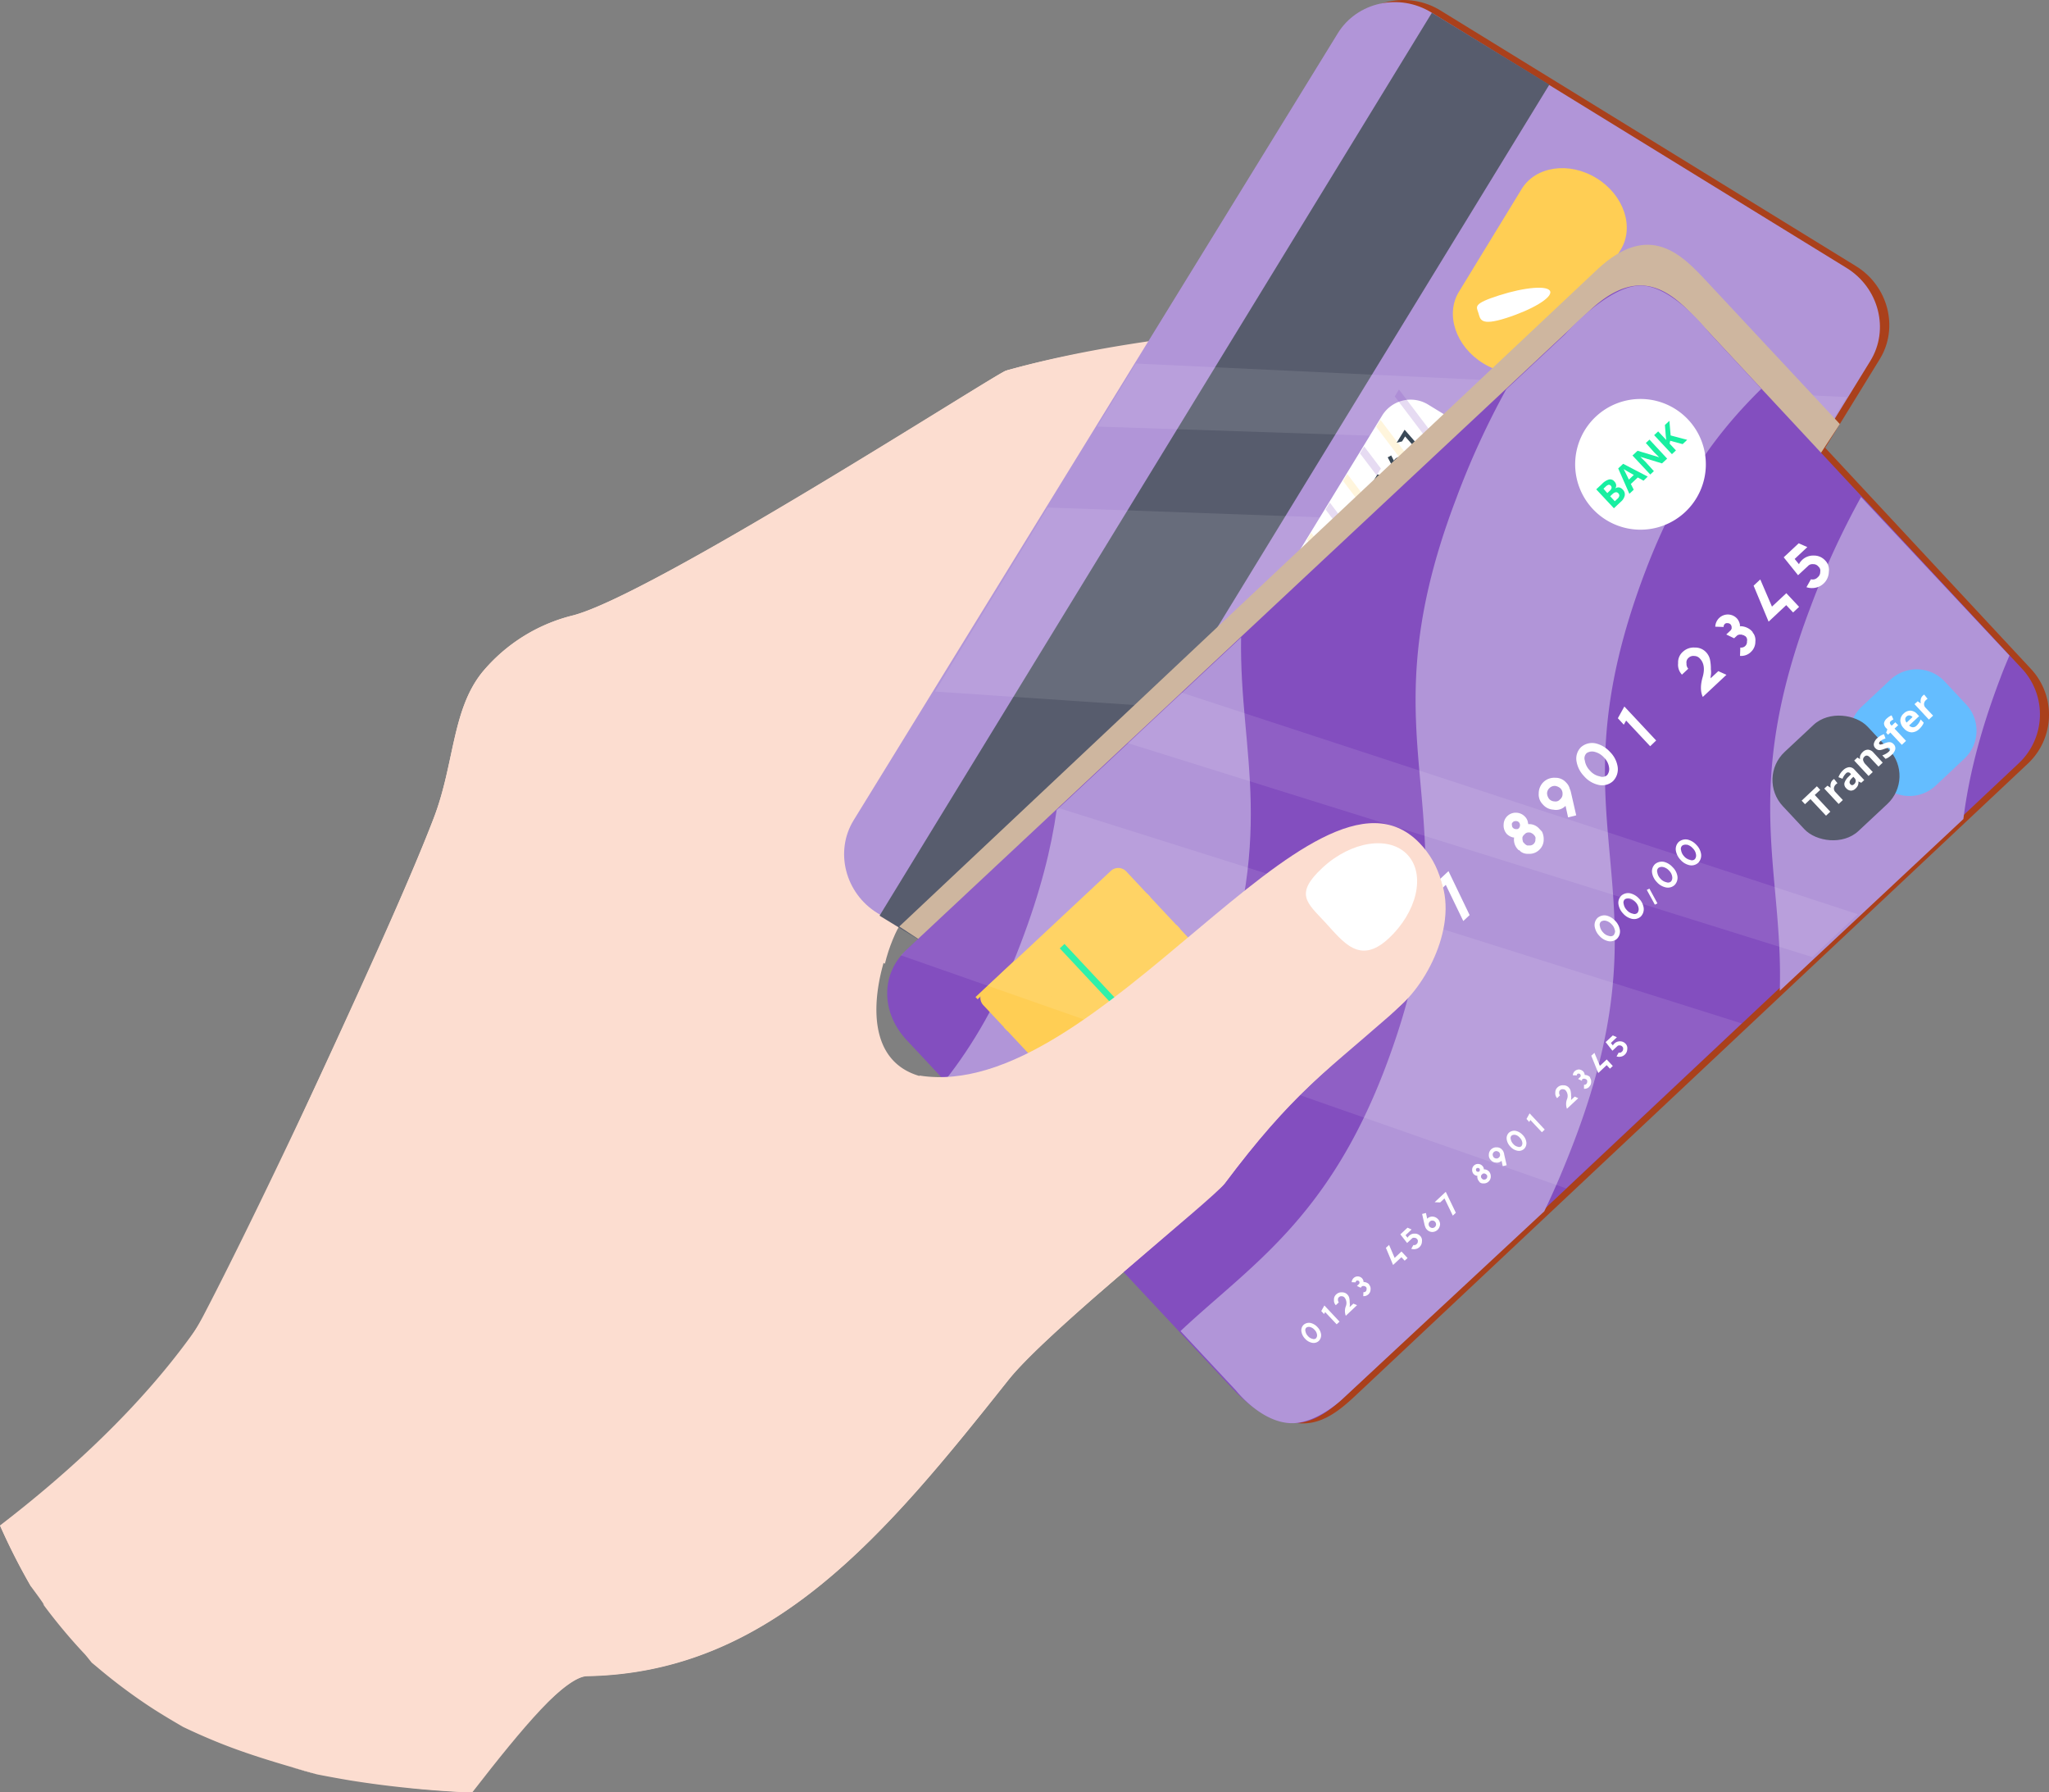 <svg xmlns="http://www.w3.org/2000/svg" viewBox="0 0 713.36 623.88">
  <rect x="0" y="0" width="713.36" height="623.88" fill="#808080" stroke="none"/>
  <defs>
    <style>
      .cls-1 {
        isolation: isolate;
      }

      .cls-2, .cls-5 {
        fill: #fcddd0;
      }

      .cls-14, .cls-3, .cls-5 {
        mix-blend-mode: multiply;
      }

      .cls-4 {
        fill: #aa401b;
      }

      .cls-6 {
        fill: #b195d8;
      }

      .cls-7 {
        fill: #575c6d;
      }

      .cls-8, .cls-9 {
        fill: #fff;
      }

      .cls-8 {
        opacity: 0.1;
      }

      .cls-10, .cls-15 {
        fill: #834ebf;
      }

      .cls-10, .cls-11 {
        opacity: 0.2;
      }

      .cls-11, .cls-13 {
        fill: #ffce54;
      }

      .cls-12 {
        fill: #394856;
      }

      .cls-14 {
        fill: #ceb69f;
      }

      .cls-16 {
        fill: #18efa1;
      }

      .cls-17 {
        fill: #64bdff;
      }
    </style>
  </defs>
  <g class="cls-1">
    <g id="Layer_2" data-name="Layer 2">
      <g id="Layer_3" data-name="Layer 3">
        <g>
          <path class="cls-2" d="M243.41,243.09c39-22.7,84.16-51.91,86-52.31,46.05-10.2,108.56,85.27,124.57,93.55,14.31,7.41,28,13.8,26.68,27.45s-20,15.82-35.82,18.66c0,0-69.88-28.09-98.91-62.33,0,0-25,33.72-49.71,40.37,0,0-1.13,6.48-3.14,15.1l-56.71-5.34Z"/>
          <path class="cls-2" d="M238.13,251c39-22.71,84.16-51.92,86-52.31,46.06-10.2,108.56,85.27,124.56,93.55,14.32,7.4,28,13.8,26.68,27.45s-20,15.81-35.81,18.66c0,0-69.88-28.09-98.91-62.33,0,0-25.05,33.72-49.71,40.37,0,0-1.13,6.48-3.14,15.09l-56.71-5.33Z"/>
          <g class="cls-3">
            <path class="cls-2" d="M238.13,251c39-22.71,84.16-51.92,86-52.31,46.06-10.2,108.56,85.27,124.56,93.55,14.32,7.4,28,13.8,26.68,27.45s-20,15.81-35.81,18.66c0,0-69.88-28.09-98.91-62.33,0,0-25.05,33.72-49.71,40.37,0,0-1.13,6.48-3.14,15.09l-56.71-5.33Z"/>
          </g>
          <g class="cls-3">
            <path class="cls-2" d="M238.13,251c39-22.71,84.16-51.92,86-52.31,46.06-10.2,108.56,85.27,124.56,93.55,14.32,7.4,28,13.8,26.68,27.45s-20,15.81-35.81,18.66c0,0-69.88-28.09-98.91-62.33,0,0-25.05,33.72-49.71,40.37,0,0-1.13,6.48-3.14,15.09l-56.71-5.33Z"/>
          </g>
          <path class="cls-2" d="M246.28,212.58c42.78-24.94,92.45-57,94.43-57.46,50.58-11.2,119.23,93.66,136.82,102.76C493.25,266,508.25,273,506.84,288s-21.93,17.38-39.34,20.49c0,0-76.76-30.85-108.65-68.46,0,0-27.51,37-54.6,44.35,0,0-1.24,7.11-3.45,16.57l-62.28-5.86Z"/>
          <g class="cls-3">
            <path class="cls-2" d="M246.28,212.58c42.78-24.94,92.45-57,94.43-57.46,50.58-11.2,119.23,93.66,136.82,102.76C493.25,266,508.25,273,506.84,288s-21.93,17.38-39.34,20.49c0,0-76.76-30.85-108.65-68.46,0,0-27.51,37-54.6,44.35,0,0-1.24,7.11-3.45,16.57l-62.28-5.86Z"/>
          </g>
          <g>
            <path class="cls-2" d="M110.1,617.49l-1.9-.55C95.61,613.31,105.25,616.41,110.1,617.49Z"/>
            <path class="cls-2" d="M494,293.26c-82.6-7.38-87.64,58.8-130.81,75-80.06,30-55.94-39-50.13-45.72,11.77-13.56.72-65,.72-65,22.16-5.9,65.69-45.62,73.31-57.28.05-.71,28-21.12,28.07-21.83.74-12.26-14.93-15.36-15.61-27.62-.66-11.81-17.7-3.17-19.63-14.84-.8-4.83-19.41-3-20.39-7.75a36.79,36.79,0,0,0-9.27.78c-3.14.68-124.4,79-151.37,85.36a59.59,59.59,0,0,0-31,19.63c-10.55,13.07-9.69,31.87-16.81,50.54-14.53,38.08-55.73,123.12-62.43,140.63C75.87,458.58,47.21,494.67,0,531a221.26,221.26,0,0,0,10.78,21.22c4.84,6.49,5.1,7.19,4,5.85.22.3.42.61.64.9a191.18,191.18,0,0,0,14.07,16.79c.5.54,1.42,1.71,2.46,3,.48.38,1,.82,1.69,1.39a192.94,192.94,0,0,0,16.81,12.76c4.31,2.92,8.77,5.57,13.26,8.18l.6.29q4.8,2.28,9.7,4.32c11.2,4.69,22.63,8,34.2,11.31l1.93.56.7.15q5.49,1.07,11,2,9.79,1.57,19.68,2.58c6.88.72,13.78,1.23,20.68,1.58,19.56-23.29,35.16-40.3,42.18-40.42,64.31-1.14,104.09-49.45,146.69-103.09,13.65-17.2,70.93-62.55,75.23-68.27,23.27-31,53.91-64.76,79.41-87.09C526.23,307,496.62,293.49,494,293.26Z"/>
            <path class="cls-2" d="M350.64,128.89c5.37,3.52,8.55,2.79,13.73,6.58A322.53,322.53,0,0,1,392,158.07c8.34,7.65-12.32,33.71-4.84,42.19-.26-2.47,12.3-10.64,12.3-10.64,49.14,3.68,130.71-39.15,130.71-39.15,22.21-7.49,33.32-32.15,23.74-43.66s-25.17-5.77-42-.29C494.09,112.28,406.77,113.17,350.64,128.89Z"/>
          </g>
          <g class="cls-3">
            <path class="cls-2" d="M505.21,108c-32.58,4.94-99.6,5.34-154.93,21-3.09.88-124.4,79-151.37,85.36a59.59,59.59,0,0,0-31,19.63c-10.55,13.07-9.69,31.87-16.81,50.54-14.53,38.08-59.71,134.07-80.23,173.3C55.82,486.61,18.75,517,.06,531.1a221.93,221.93,0,0,0,10.72,21.08l0,0c11.79-15.11,26.66-28.38,39.33-42.66,25-28.2,43.64-82.62,57.2-106.85,17.33-31,51.23-125.2,61.19-144.46C175.91,244,188,231.44,200.91,222c24.38-17.87,35.34-18.9,63.66-35.56C278.93,178,295,169.05,309.2,160.09c16.16-10.22,36.87-30.51,56.07-28.42.62.07,12.6-6.13,30.1-7.88C460.76,117.25,516.52,106.29,505.21,108Z"/>
          </g>
          <g>
            <path class="cls-4" d="M646.15,92.63c11.25,6.92,15,21.5,8.27,32.41L485.92,398.86c-6.71,10.91-21.41,14.16-32.67,7.23l-144.65-89c-11.26-6.92-15-21.51-8.28-32.41L468.83,10.87c6.7-10.91,21.4-14.15,32.66-7.23Z"/>
            <g>
              <path class="cls-5" d="M537.72,261l-27.94-160.8L388,121.31,282.65,292.5c-6.71,10.89-3,25.48,8.26,32.39l17.17,10.57c5.5-22.78,25.34-42,48.59-46.07,33.19-5.76,62.48,17.09,69.49,48.92,4.71,21.39-5.1,43.06-21.48,56.58l30.72,18.89c11.25,6.92,25.94,3.66,32.65-7.24l92-149.46Z"/>
              <path class="cls-6" d="M642.89,93.27c11.24,6.91,15,21.49,8.25,32.39L482.64,399.49c-6.71,10.9-21.4,14.16-32.65,7.24l-144.5-88.89c-11.25-6.91-15-21.5-8.26-32.39L465.74,11.61c6.7-10.9,21.4-14.16,32.64-7.24Z"/>
              <rect class="cls-7" x="238.61" y="150.16" width="368.45" height="47.94" transform="translate(53.6 443.9) rotate(-58.54)"/>
            </g>
            <polygon class="cls-8" points="364.74 176.66 325.54 240.72 570.45 257.22 614.05 185.6 364.74 176.66"/>
            <polygon class="cls-8" points="395.41 126.54 381.99 148.48 631.64 156.79 642.9 138.21 395.41 126.54"/>
            <path class="cls-9" d="M512,149.87a11.67,11.67,0,0,1,3.87,16L410.58,338a11.67,11.67,0,0,1-16,3.87l-14.81-9.06a11.69,11.69,0,0,1-3.86-16.05L481.18,144.67a11.65,11.65,0,0,1,16-3.86Z"/>
            <polygon class="cls-10" points="374.89 318.88 380.71 326.58 382.19 324.16 376.36 316.46 374.89 318.88"/>
            <polygon class="cls-11" points="396.73 343.38 386.25 329.52 384.77 331.94 390.58 339.63 396.73 343.38"/>
            <polygon class="cls-11" points="380.55 309.62 390.01 322.12 391.48 319.71 382.02 307.21 380.55 309.62"/>
            <polygon class="cls-10" points="408.23 341.85 395.64 325.21 394.17 327.62 406.76 344.27 408.23 341.85"/>
            <polygon class="cls-11" points="414.76 331.19 410.27 325.25 408.17 326.84 413.28 333.6 414.76 331.19"/>
            <polygon class="cls-10" points="387.01 299.06 404.46 322.13 406.56 320.54 388.49 296.65 387.01 299.06"/>
            <polygon class="cls-11" points="393.1 289.12 402.55 301.62 404.03 299.2 394.57 286.71 393.1 289.12"/>
            <polygon class="cls-10" points="420.78 321.35 408.19 304.7 406.71 307.12 419.31 323.76 420.78 321.35"/>
            <polygon class="cls-10" points="399.47 278.71 405.29 286.41 406.77 284 400.94 276.3 399.47 278.71"/>
            <polygon class="cls-11" points="427.15 310.94 410.82 289.36 409.35 291.77 425.68 313.35 427.15 310.94"/>
            <polygon class="cls-11" points="405.13 269.45 414.58 281.95 416.06 279.54 406.61 267.04 405.13 269.45"/>
            <polygon class="cls-10" points="432.81 301.69 420.22 285.04 418.75 287.45 431.34 304.1 432.81 301.69"/>
            <polygon class="cls-11" points="439.34 291.02 434.85 285.08 432.75 286.67 437.87 293.43 439.34 291.02"/>
            <polygon class="cls-10" points="411.59 258.9 429.04 281.96 431.13 280.37 413.07 256.49 411.59 258.9"/>
            <polygon class="cls-11" points="417.68 248.95 427.13 261.45 428.61 259.04 419.15 246.54 417.68 248.95"/>
            <polygon class="cls-10" points="445.36 281.19 432.77 264.54 431.29 266.95 443.88 283.59 445.36 281.19"/>
            <polygon class="cls-10" points="424.8 237.32 430.62 245.02 432.1 242.61 426.27 234.91 424.8 237.32"/>
            <polygon class="cls-11" points="452.48 269.55 436.15 247.97 434.67 250.38 451 271.96 452.48 269.55"/>
            <polygon class="cls-11" points="430.46 228.07 439.91 240.56 441.39 238.15 431.94 225.65 430.46 228.07"/>
            <polygon class="cls-10" points="458.14 260.3 445.55 243.66 444.07 246.07 456.67 262.71 458.14 260.3"/>
            <polygon class="cls-11" points="464.67 249.63 460.18 243.69 458.08 245.28 463.19 252.05 464.67 249.63"/>
            <polygon class="cls-10" points="436.92 217.51 454.36 240.58 456.46 238.99 438.39 215.1 436.92 217.51"/>
            <polygon class="cls-11" points="443 207.57 452.46 220.06 453.94 217.65 444.48 205.16 443 207.57"/>
            <polygon class="cls-10" points="470.69 239.79 458.09 223.15 456.62 225.56 469.21 242.21 470.69 239.79"/>
            <polygon class="cls-10" points="449.38 197.15 455.2 204.85 456.68 202.44 450.85 194.74 449.38 197.15"/>
            <polygon class="cls-11" points="477.06 229.38 460.73 207.8 459.26 210.21 475.59 231.8 477.06 229.38"/>
            <polygon class="cls-11" points="455.04 187.9 464.49 200.4 465.97 197.99 456.52 185.49 455.04 187.9"/>
            <polygon class="cls-10" points="482.73 220.13 470.13 203.48 468.66 205.9 481.25 222.55 482.73 220.13"/>
            <polygon class="cls-11" points="489.25 209.47 484.76 203.52 482.65 205.11 487.78 211.88 489.25 209.47"/>
            <polygon class="cls-10" points="461.5 177.35 478.95 200.41 481.04 198.82 462.97 174.93 461.5 177.35"/>
            <polygon class="cls-11" points="467.59 167.4 477.04 179.89 478.51 177.48 469.06 164.98 467.59 167.4"/>
            <polygon class="cls-10" points="495.27 199.63 482.68 182.98 481.2 185.39 493.79 202.04 495.27 199.63"/>
            <polygon class="cls-10" points="473.46 157.8 479.29 165.5 480.76 163.09 474.94 155.39 473.46 157.8"/>
            <polygon class="cls-11" points="501.14 190.03 484.82 168.45 483.34 170.86 499.67 192.44 501.14 190.03"/>
            <polygon class="cls-11" points="479.12 148.54 488.57 161.04 490.05 158.63 480.6 146.13 479.12 148.54"/>
            <polygon class="cls-10" points="506.81 180.78 494.21 164.13 492.74 166.54 505.33 183.19 506.81 180.78"/>
            <polygon class="cls-11" points="513.33 170.11 508.84 164.17 506.74 165.75 511.86 172.52 513.33 170.11"/>
            <polygon class="cls-10" points="485.58 137.99 503.03 161.05 505.13 159.47 487.05 135.58 485.58 137.99"/>
            <polygon class="cls-10" points="519.35 160.28 510.74 148.89 505.5 145.68 505.28 146.04 517.88 162.69 519.35 160.28"/>
            <g>
              <path class="cls-12" d="M453.65,207.37a2.86,2.86,0,0,1,2.19-1.24,4.69,4.69,0,0,1,2.65.74,4.47,4.47,0,0,1,1.87,2,2.8,2.8,0,0,1-.12,2.5,2.67,2.67,0,0,1-2.18,1.24,4.46,4.46,0,0,1-2.65-.73,4.66,4.66,0,0,1-1.86-2A2.67,2.67,0,0,1,453.65,207.37Zm2.3.16a1.68,1.68,0,0,0-1.13.55,1.17,1.17,0,0,0,0,1.26,3.12,3.12,0,0,0,1.28,1.4,2.87,2.87,0,0,0,1.82.5,1.17,1.17,0,0,0,1.14-.55,1.6,1.6,0,0,0,0-1.26,2.85,2.85,0,0,0-1.27-1.4A3.23,3.23,0,0,0,456,207.53Z"/>
              <path class="cls-12" d="M458.27,201.14l.52-2.16,6.59,4-.72,1.16-5-3-.21.76Z"/>
              <path class="cls-12" d="M469.76,195.84l-2.8,4.58a4.64,4.64,0,0,1-.9-3.16,3,3,0,0,0-1.27-2.86,1.18,1.18,0,0,0-1-.15,1.11,1.11,0,0,0-.86.53,1,1,0,0,0-.09,1,1.21,1.21,0,0,0,.51.76l-.75,1.23a2.38,2.38,0,0,1-1.11-1.66,2.3,2.3,0,0,1,.27-2.05,2.66,2.66,0,0,1,1.7-1.18,2.44,2.44,0,0,1,2.05.28,2.52,2.52,0,0,1,1,1.14,8,8,0,0,1,.5,1.37,3.1,3.1,0,0,1,.27,1.14l.08.31.91-1.48Z"/>
              <path class="cls-12" d="M469.38,189.66l-1.44-.26.51-.84a.33.33,0,0,0,.05-.15.29.29,0,0,1,0-.14l-.05-.22a.7.7,0,0,0-.33-.47.71.71,0,0,0-.51,0,.53.53,0,0,0-.43.27.71.71,0,0,0,0,.51l-1.35.32a2.13,2.13,0,0,1,.23-1.54,2.06,2.06,0,0,1,2.92-.7,2.15,2.15,0,0,1,.77.91l0,.06.06,0,0,.11,0-.07a2.8,2.8,0,0,1,1.92.2l.06,0,.07,0,.06,0,.07,0,.06,0,0,.11.06,0,.07,0,.06,0a2,2,0,0,1,.61,1.18,2.31,2.31,0,0,1-.22,1.81l0,.07,0,.06a2.33,2.33,0,0,1-1.51,1l-.33-1.35a.95.95,0,0,0,.79-1.3.84.84,0,0,0-.45-.72.33.33,0,0,0-.15,0,.56.56,0,0,1-.21-.09l0,.07a.62.62,0,0,0-.44,0,.83.83,0,0,0-.62.43l0,.06Z"/>
              <path class="cls-12" d="M474.12,173.93l.79-1.3,3.07,3.84,1.7-2.78,2.65,1.62-.71,1.16-1.42-.87L478.1,179Z"/>
              <path class="cls-12" d="M482.05,168.22l-.08.13,0,.06-1.14,1.88-3.07-2.24,1.78-2.9,1.54.23-1.5,2.45.93.66v-.17a3,3,0,0,1,.33-.68,2.64,2.64,0,0,1,1.67-1.2,2.42,2.42,0,0,1,2,.26,2.21,2.21,0,0,1,1.12,1.65,2.7,2.7,0,0,1-.32,2.12,2.67,2.67,0,0,1-1.18,1.05,2.63,2.63,0,0,1-1.41.28l.36-1.46a1.08,1.08,0,0,0,1-.63,1.12,1.12,0,0,0,.16-1,.89.89,0,0,0-.51-.75,1.08,1.08,0,0,0-1-.15A1,1,0,0,0,482.05,168.22Z"/>
              <path class="cls-12" d="M483.13,159.2l1.22-.67.92,1.81.09-.13A2.5,2.5,0,0,1,487,159.1a2.82,2.82,0,0,1,1.91.36,2.57,2.57,0,0,1,1.22,1.64,2.91,2.91,0,0,1-.34,2,2.77,2.77,0,0,1-1.64,1.22,2.59,2.59,0,0,1-2-.35,2.39,2.39,0,0,1-.87-.89c-.09-.05-.12-.1-.09-.14a.59.59,0,0,0-.16-.18Zm3.27,1.92a1.14,1.14,0,0,0-.11.9,1.21,1.21,0,0,0,.57.8,1.42,1.42,0,0,0,1,.15,1.26,1.26,0,0,0,.8-.57,1.29,1.29,0,0,0,.15-1,1.4,1.4,0,0,0-.58-.79,1.21,1.21,0,0,0-1-.15,1.07,1.07,0,0,0-.79.57Z"/>
              <path class="cls-12" d="M486.25,154.1l2.77-4.52,5.32,6.1-.75,1.23-4.4-5-1.06,1.74Z"/>
            </g>
            <path class="cls-13" d="M555.8,62c9.52,5.83,13.3,17,8.45,24.92l-21.87,35.74c-4.86,7.93-16.51,9.64-26,3.81h0c-9.52-5.83-13.31-17-8.45-24.92L529.76,65.8c4.85-7.93,16.51-9.64,26-3.81Z"/>
          </g>
          <g>
            <path class="cls-4" d="M707.15,232.92A23.35,23.35,0,0,1,706,265.8L471.69,486c-9.37,8.72-20.91,17.38-40.12-3.29L318.79,362.14c-8.71-9.37-9.28-22.77.08-31.5l238-222.6c18.25-17,29.54-4.86,38.26,4.51Z"/>
            <path class="cls-14" d="M556.18,93.71,313.08,322.5l149,97.56L640.54,147.6l-46.1-49.38C585.72,88.85,574.43,76.73,556.18,93.71Z"/>
            <path class="cls-15" d="M704,232.81a23.34,23.34,0,0,1-1.18,32.88L468.52,485.88c-9.38,8.72-20.92,17.39-40.12-3.28L315.62,362c-8.71-9.36-9.29-22.76.07-31.49l238-222.61c18.26-17,29.54-4.86,38.26,4.52Z"/>
            <path class="cls-6" d="M367.88,281.93c-1.88,13.34-5.64,28.43-12.5,46.43-7.83,20.55-16.78,35.53-26.2,47.52l48.33,51.68c15-16.24,29.21-35.78,43.8-74.08,24-63,10.07-90.44,10.78-131.61Z"/>
            <path class="cls-6" d="M524.4,135.52A282.16,282.16,0,0,0,507,173.47c-34.64,90.87,9.74,107.79-24.9,198.66-20,52.39-47.16,68.7-71.11,91.19L430.3,484s9.39,12,20.39,11.36c8.71-.54,16.95-8.64,16.95-8.64l70-65.08c3.45-7.2,6.91-15.25,10.39-24.37,34.63-90.88-9.74-107.8,24.89-198.67,11.83-31,25.58-48.78,40.3-63.28l-18.4-19.78S582,98.91,570.64,99.43s-25.71,16.88-25.71,16.88Z"/>
            <path class="cls-6" d="M647.92,173a282.56,282.56,0,0,0-17.47,38c-24.44,64.13-9.54,91.43-10.82,133.88l63.92-59.78c1.75-14,5.54-29.83,12.84-49,1-2.74,2.12-5.36,3.2-7.91Z"/>
            <g>
              <path class="cls-13" d="M418.05,331.05a3.81,3.81,0,0,1-.18,5.39l-44.2,41.35a3.81,3.81,0,0,1-5.39-.18l-25.94-27.73a3.81,3.81,0,0,1,.18-5.39l10.61-9.92,33.6-31.42a3.8,3.8,0,0,1,5.38.18Z"/>
              <g class="cls-3">
                <path class="cls-13" d="M362.12,336.66a8.48,8.48,0,0,0-9.07-2.16l-13.42,12.55.73.78,11-10.3a6.71,6.71,0,0,1,9.58,9.39c-.15.12-.31.24-.45.37l-11,10.3,0,0,1.15,1.23,0,0,11-10.3c.14-.13.27-.27.4-.41a6.71,6.71,0,0,1,8.73,10.17l-11,10.3h0l1.18,1.27,11-10.3a6.71,6.71,0,1,1,9.16,9.8l-11,10.3.51.55,13.89-13a8.43,8.43,0,0,0-10.45-10.82,8.43,8.43,0,0,0-10.29-11.1A8.47,8.47,0,0,0,362.12,336.66Z"/>
                <path class="cls-13" d="M389.5,322.53l11-10.3L399.33,311l-11,10.3a8.44,8.44,0,0,0,8.24,14.24,8.43,8.43,0,0,0,10.1,11.15l13.9-13-.52-.55-11,10.3a6.71,6.71,0,1,1-9.17-9.79l11-10.31L409.69,322h0l-11,10.3a6.71,6.71,0,0,1-9.17-9.8Z"/>
              </g>
              <rect class="cls-16" x="378.74" y="325.35" width="2.25" height="29.52" transform="translate(-129.89 351.24) rotate(-43.09)"/>
            </g>
            <path class="cls-17" d="M684.52,245.21a13.34,13.34,0,0,1-.63,18.87l-10,9.4a13.36,13.36,0,0,1-18.87-.63l-7.49-8a13.35,13.35,0,0,1,.63-18.87l10-9.4a13.35,13.35,0,0,1,18.87.63Z"/>
            <rect class="cls-7" x="618.98" y="251.96" width="40.46" height="37.66" rx="13.35" transform="translate(-12.59 509.71) rotate(-43.09)"/>
            <g>
              <path class="cls-9" d="M400.5,400.31a5.93,5.93,0,0,1,5.1-1.28,9.72,9.72,0,0,1,5,3,9.33,9.33,0,0,1,2.63,5.15,5.88,5.88,0,0,1-1.62,5,5.62,5.62,0,0,1-5.1,1.3,9.3,9.3,0,0,1-5-3,9.91,9.91,0,0,1-2.64-5.14A5.68,5.68,0,0,1,400.5,400.31Zm4.56,1.62a3.39,3.39,0,0,0-2.6.47,2.44,2.44,0,0,0-.65,2.57,6.46,6.46,0,0,0,1.79,3.54,6,6,0,0,0,3.42,2,2.44,2.44,0,0,0,2.6-.47,3.49,3.49,0,0,0,.65-2.57,6.15,6.15,0,0,0-1.8-3.54A6.43,6.43,0,0,0,405.06,401.93Z"/>
              <path class="cls-9" d="M413.31,390.29l2.27-4.08L426.64,398,424.56,400l-8.36-8.93-.83,1.44Z"/>
              <path class="cls-9" d="M439.51,386l-8.23,7.7q-1.25-2.73,0-6.91c.8-2.78.49-5-1-6.49a2.61,2.61,0,0,0-1.88-.85,2.43,2.43,0,0,0-2.05.61,2.16,2.16,0,0,0-.74,2,2.42,2.42,0,0,0,.62,1.82L424,385.93a5,5,0,0,1-1.32-4,4.83,4.83,0,0,1,1.7-4,5.51,5.51,0,0,1,4.1-1.44,5.14,5.14,0,0,1,4,1.71,5.3,5.3,0,0,1,1.37,2.85,14.65,14.65,0,0,1,.23,3,6.77,6.77,0,0,1-.08,2.48l0,.66,2.67-2.49Z"/>
              <path class="cls-9" d="M442.19,373.28,439.43,372l1.5-1.41a.68.68,0,0,0,.18-.28.75.75,0,0,1,.18-.28v-.45a1.47,1.47,0,0,0-.41-1.13,1.33,1.33,0,0,0-1-.37,1.05,1.05,0,0,0-1,.3,1.37,1.37,0,0,0-.37,1l-2.92-.1a4.53,4.53,0,0,1,1.33-3,4.35,4.35,0,0,1,6.29.21,4.49,4.49,0,0,1,1.05,2.28l-.12.11.11.12v.22l.12-.11a5.68,5.68,0,0,1,3.77,1.48l.11.11.11.12.11.11.1.12.11.12v.22l.11.12.1.11.11.12a4.17,4.17,0,0,1,.58,2.71A4.83,4.83,0,0,1,448.1,378l-.12.11-.11.11a4.81,4.81,0,0,1-3.64,1.22l.09-2.91A2.28,2.28,0,0,0,446,376a2.32,2.32,0,0,0,.61-1.67,1.66,1.66,0,0,0-.5-1.7.64.64,0,0,0-.27-.18,1.13,1.13,0,0,1-.39-.3l-.11.11a1.36,1.36,0,0,0-.89-.25,1.7,1.7,0,0,0-1.48.51l-.12.11Z"/>
              <path class="cls-9" d="M460.57,344.12l2.32-2.17,4.07,9.46,5-4.66,4.44,4.75-2.09,2-2.38-2.55-6.15,5.74Z"/>
              <path class="cls-9" d="M479.8,337l-.23.22-.12.11-3.36,3.14-5-6.23,5.21-4.88,3,1.33-4.4,4.12,1.51,1.86.12-.34a7.06,7.06,0,0,1,1.05-1.2,5.59,5.59,0,0,1,4-1.49,5.24,5.24,0,0,1,3.94,1.64,4.69,4.69,0,0,1,1.32,4,5.75,5.75,0,0,1-4.79,5.57,5.83,5.83,0,0,1-3-.21l1.56-2.76a2.74,2.74,0,0,0,3.23-2.59,1.87,1.87,0,0,0-.61-1.82,2.29,2.29,0,0,0-1.88-.84A2.16,2.16,0,0,0,479.8,337Z"/>
              <path class="cls-9" d="M487,319.39l2.84-.69.87,4.18.23-.22a5.32,5.32,0,0,1,4-1.32,5.92,5.92,0,0,1,3.65,1.8,5.41,5.41,0,0,1,1.55,4,6.14,6.14,0,0,1-1.82,3.87,5.73,5.73,0,0,1-4,1.55,5.32,5.32,0,0,1-3.87-1.81,5,5,0,0,1-1.27-2.29c-.15-.15-.19-.27-.11-.34a1.18,1.18,0,0,0-.2-.46Zm5.55,5.69a2.41,2.41,0,0,0-.74,1.77,2.65,2.65,0,0,0,.72,1.94,3,3,0,0,0,1.88.84,2.68,2.68,0,0,0,2.79-2.6,3,3,0,0,0-.73-1.93,2.6,2.6,0,0,0-1.87-.85,2.28,2.28,0,0,0-1.94.72Z"/>
              <path class="cls-9" d="M496.17,310.82l8.12-7.6,7.36,15.3-2.21,2.07L503.35,308,500.22,311Z"/>
              <path class="cls-9" d="M526.82,291.51a4.59,4.59,0,0,1-2.21-1.2,4.4,4.4,0,0,1-1.12-3.29,4.2,4.2,0,0,1,4.4-4.13,4.34,4.34,0,0,1,3.1,1.45,3.64,3.64,0,0,1,1,2.29l.11.11,0,.22.12-.1a4.69,4.69,0,0,1,3.66,1.58l.11.12.1.11.11.12.11.11.11.12.11.11.11.12.11.12.1.11a6,6,0,0,1,.59,2.72,4.82,4.82,0,0,1-1.47,3.54l-.11.11-.12.11a4.86,4.86,0,0,1-3.64,1.23,4,4,0,0,1-2.67-.77l-.11-.11-.1-.11-.12-.12L529,296l-.11-.12-.12.11-.11-.11-.1-.12-.11-.11-.11-.12a4.85,4.85,0,0,1-1.22-3.86l.11-.11H527l-.11-.12Zm3.24.44a1.27,1.27,0,0,0,.2.9l-.12.11.32.35.22.24c.58.62,1.09.86,1.55.72a2,2,0,0,0,2.32-2.17c.16-.44,0-1-.62-1.59a1.8,1.8,0,0,0-.66-.47,1.28,1.28,0,0,0-.89-.26,1.7,1.7,0,0,0-1.48.51l-.11.11-.12.11C530.13,291,529.93,291.5,530.06,292Zm-1-4.08a2,2,0,0,0,.13-.55,1.54,1.54,0,0,0-.42-1.14,1.32,1.32,0,0,0-1-.37,1.36,1.36,0,0,0-1,.3c-.39.37-.52.69-.38,1a1.33,1.33,0,0,0,.31,1,1.51,1.51,0,0,0,1.1.49h.45a2,2,0,0,0,.58-.32,2.13,2.13,0,0,1,.35-.54Z"/>
              <path class="cls-9" d="M548.76,283.81l-2.83.7-.88-4-.24.22a4.6,4.6,0,0,1-4,1.1,5.15,5.15,0,0,1-3.65-1.8,4.89,4.89,0,0,1-1.45-3.87,5.5,5.5,0,0,1,1.71-4,5.44,5.44,0,0,1,4.09-1.43,4.87,4.87,0,0,1,3.77,1.69,4.62,4.62,0,0,1,1.27,2.29,1.32,1.32,0,0,1,.21.46l.1.34ZM544,276.35a2.55,2.55,0,0,0-.72-1.93,3.47,3.47,0,0,0-1.88-.86,2.62,2.62,0,0,0-1.93.73,2.58,2.58,0,0,0-.86,1.88,3.48,3.48,0,0,0,.73,1.93,2.57,2.57,0,0,0,1.88.85,2,2,0,0,0,1.93-.72A2.29,2.29,0,0,0,544,276.35Z"/>
              <path class="cls-9" d="M550.45,260.05a5.89,5.89,0,0,1,5.1-1.29,9.78,9.78,0,0,1,5,3,9.29,9.29,0,0,1,2.64,5.14,5.88,5.88,0,0,1-1.63,5,5.61,5.61,0,0,1-5.1,1.29,9.35,9.35,0,0,1-4.95-3,9.76,9.76,0,0,1-2.64-5.15A5.6,5.6,0,0,1,550.45,260.05Zm4.55,1.61a3.41,3.41,0,0,0-2.6.48,2.46,2.46,0,0,0-.65,2.56,6.41,6.41,0,0,0,1.8,3.54,6,6,0,0,0,3.41,2,2.46,2.46,0,0,0,2.6-.48,3.36,3.36,0,0,0,.65-2.56,6.07,6.07,0,0,0-1.79-3.54A6.58,6.58,0,0,0,555,261.66Z"/>
              <path class="cls-9" d="M563.26,250l2.26-4.08,11.07,11.83-2.09,2-8.36-8.93-.82,1.43Z"/>
              <path class="cls-9" d="M601.06,234.89l-8.23,7.7q-1.26-2.73-.05-6.91c.8-2.78.48-5-1-6.49a2.57,2.57,0,0,0-1.88-.85,2.4,2.4,0,0,0-2,.61,2.1,2.1,0,0,0-.74,2,2.42,2.42,0,0,0,.61,1.82l-2.2,2.06a5,5,0,0,1-1.33-4,4.87,4.87,0,0,1,1.7-4,5.52,5.52,0,0,1,4.1-1.43,5.16,5.16,0,0,1,4,1.7,5.43,5.43,0,0,1,1.36,2.86,14.6,14.6,0,0,1,.23,3,6.73,6.73,0,0,1-.07,2.47l0,.67,2.67-2.49Z"/>
              <path class="cls-9" d="M603.73,222.17,601,220.85l1.51-1.42a.64.64,0,0,0,.18-.27.75.75,0,0,1,.18-.28l0-.45a1.51,1.51,0,0,0-.42-1.13,1.37,1.37,0,0,0-1-.38,1.09,1.09,0,0,0-1,.31,1.34,1.34,0,0,0-.37,1l-2.91-.09a4.46,4.46,0,0,1,1.33-3,4.35,4.35,0,0,1,6.29.21,4.56,4.56,0,0,1,1,2.28l-.11.11.11.12v.22l.11-.11a5.72,5.72,0,0,1,3.78,1.48l.1.11.11.12.11.11.11.12.11.11v.23l.11.12.11.11.1.12a4.31,4.31,0,0,1,.59,2.71,4.86,4.86,0,0,1-1.47,3.55l-.12.11-.11.11a4.81,4.81,0,0,1-3.64,1.22l.1-2.91a2,2,0,0,0,2.32-2.17,1.72,1.72,0,0,0-.5-1.71.88.88,0,0,0-.28-.17,1.13,1.13,0,0,1-.39-.3l-.11.11a1.29,1.29,0,0,0-.89-.25,1.7,1.7,0,0,0-1.48.51l-.11.11Z"/>
              <path class="cls-9" d="M610.52,203.86l2.32-2.17,4.07,9.46,5-4.67,4.45,4.76-2.09,1.95-2.39-2.55-6.14,5.75Z"/>
              <path class="cls-9" d="M629.74,196.75l-.23.21-.11.11L626,200.22l-5-6.23,5.22-4.88,3,1.33-4.41,4.12,1.52,1.85.12-.33a7.08,7.08,0,0,1,1-1.21,5.59,5.59,0,0,1,4-1.49,5.23,5.23,0,0,1,3.93,1.65,4.67,4.67,0,0,1,1.33,4,5.77,5.77,0,0,1-4.79,5.57,6,6,0,0,1-3-.21l1.56-2.76a2.36,2.36,0,0,0,2.38-.71,2.32,2.32,0,0,0,.85-1.88,1.87,1.87,0,0,0-.62-1.82,2.29,2.29,0,0,0-1.88-.85A2.22,2.22,0,0,0,629.74,196.75Z"/>
            </g>
            <g>
              <path class="cls-9" d="M453.87,461.13a2.83,2.83,0,0,1,2.43-.62,4.68,4.68,0,0,1,2.36,1.42,4.5,4.5,0,0,1,1.26,2.45,2.81,2.81,0,0,1-.78,2.38,2.66,2.66,0,0,1-2.43.62,4.45,4.45,0,0,1-2.37-1.42,4.69,4.69,0,0,1-1.25-2.45A2.67,2.67,0,0,1,453.87,461.13Zm2.17.76a1.67,1.67,0,0,0-1.24.23,1.16,1.16,0,0,0-.31,1.22,3.1,3.1,0,0,0,.85,1.69,2.86,2.86,0,0,0,1.63,1,1.17,1.17,0,0,0,1.24-.23,1.64,1.64,0,0,0,.31-1.22,2.87,2.87,0,0,0-.86-1.69A3.07,3.07,0,0,0,456,461.89Z"/>
              <path class="cls-9" d="M460,456.35l1.08-1.94,5.28,5.63-1,.93-4-4.25-.4.68Z"/>
              <path class="cls-9" d="M472.46,454.3,468.54,458a4.65,4.65,0,0,1,0-3.29,3.05,3.05,0,0,0-.46-3.09,1.26,1.26,0,0,0-.9-.41,1.13,1.13,0,0,0-1,.29,1,1,0,0,0-.36.95,1.19,1.19,0,0,0,.29.87l-1.05,1a2.4,2.4,0,0,1-.63-1.89,2.29,2.29,0,0,1,.81-1.9,2.59,2.59,0,0,1,2-.69,2.44,2.44,0,0,1,1.9.82,2.52,2.52,0,0,1,.65,1.35,7.8,7.8,0,0,1,.11,1.46,3.22,3.22,0,0,1,0,1.17v.32l1.27-1.19Z"/>
              <path class="cls-9" d="M473.73,448.24l-1.31-.63.72-.68a.32.32,0,0,0,.08-.13.34.34,0,0,1,.09-.12v-.22a.72.72,0,0,0-.19-.54.66.66,0,0,0-.48-.18.49.49,0,0,0-.48.15.64.64,0,0,0-.18.47l-1.39-.05a2.12,2.12,0,0,1,.64-1.42,2.07,2.07,0,0,1,3,.1,2.17,2.17,0,0,1,.5,1.09l-.06.05,0,.05v.11l.05-.05a2.73,2.73,0,0,1,1.81.7l.05.06.05.05.05.06,0,.05.05.06v.11l.05.05.05.06.05.05a2,2,0,0,1,.28,1.3,2.28,2.28,0,0,1-.69,1.68l-.06.06-.06.05a2.3,2.3,0,0,1-1.73.58l.05-1.38a1.06,1.06,0,0,0,.81-.25,1.08,1.08,0,0,0,.29-.79.82.82,0,0,0-.24-.81.3.3,0,0,0-.13-.09.49.49,0,0,1-.18-.14l-.06.05a.63.63,0,0,0-.42-.12.83.83,0,0,0-.71.24l-.05.06Z"/>
              <path class="cls-9" d="M482.5,434.34l1.11-1,1.94,4.51,2.37-2.23,2.12,2.27-1,.93-1.13-1.21L485,440.31Z"/>
              <path class="cls-9" d="M491.66,431l-.11.1-.05.06-1.61,1.5-2.36-3,2.49-2.33,1.42.63-2.1,2,.72.88.06-.16a3.44,3.44,0,0,1,.5-.57,2.64,2.64,0,0,1,1.93-.71,2.47,2.47,0,0,1,1.87.78,2.22,2.22,0,0,1,.63,1.9,2.68,2.68,0,0,1-.86,2,2.62,2.62,0,0,1-1.42.7,2.74,2.74,0,0,1-1.44-.1l.74-1.31a1.11,1.11,0,0,0,1.13-.34,1.1,1.1,0,0,0,.41-.9.91.91,0,0,0-.29-.87,1.13,1.13,0,0,0-.9-.4A1.05,1.05,0,0,0,491.66,431Z"/>
              <path class="cls-9" d="M495.11,422.55l1.34-.33.42,2,.11-.11a2.51,2.51,0,0,1,1.9-.63,2.74,2.74,0,0,1,1.73.86,2.58,2.58,0,0,1,.75,1.9,3,3,0,0,1-.87,1.85,2.75,2.75,0,0,1-1.9.74,2.63,2.63,0,0,1-1.85-.87,2.46,2.46,0,0,1-.6-1.09c-.07-.07-.08-.13-.05-.16a.65.65,0,0,0-.1-.22Zm2.64,2.71a1.17,1.17,0,0,0-.36.85,1.25,1.25,0,0,0,.35.92,1.46,1.46,0,0,0,.9.41,1.3,1.3,0,0,0,1.33-1.25,1.45,1.45,0,0,0-.35-.92,1.27,1.27,0,0,0-.9-.41,1.1,1.1,0,0,0-.92.35Z"/>
              <path class="cls-9" d="M499.47,418.47l3.87-3.62,3.51,7.29-1.05,1-2.91-6-1.49,1.4Z"/>
              <path class="cls-9" d="M514.07,409.26a2.21,2.21,0,0,1-1-.57,2.11,2.11,0,0,1-.54-1.57,1.93,1.93,0,0,1,.64-1.43,2,2,0,0,1,1.46-.54,2.08,2.08,0,0,1,1.48.69,1.79,1.79,0,0,1,.5,1.09l0,.06v.11l.06-.06a2.23,2.23,0,0,1,1.74.76l.05.05.06.06.05,0,0,.06,0,.05.05.06,0,.05.05.06.06.06a2.87,2.87,0,0,1,.28,1.29,2.34,2.34,0,0,1-.71,1.69l-.05.05-.06.05a2.3,2.3,0,0,1-1.73.59,1.86,1.86,0,0,1-1.27-.37l-.06-.05,0-.06-.05-.05,0-.06,0-.05-.05.05-.06-.06-.05-.05,0-.06,0,0a2.29,2.29,0,0,1-.58-1.84l0-.05h-.11l0-.05Zm1.55.21a.7.7,0,0,0,.09.43l-.05.05a1.42,1.42,0,0,0,.16.17l.1.11c.28.3.52.41.74.35a1,1,0,0,0,1.11-1c.07-.21,0-.46-.3-.76a.88.88,0,0,0-.32-.22.63.63,0,0,0-.42-.12.78.78,0,0,0-.71.24l0,.05-.06.06A.68.68,0,0,0,515.62,409.47Zm-.47-1.94a1.35,1.35,0,0,0,.07-.27.8.8,0,0,0-.2-.54.7.7,0,0,0-.48-.18.65.65,0,0,0-.48.15c-.18.17-.25.33-.18.47a.65.65,0,0,0,.14.49.74.74,0,0,0,.53.23h.22l.27-.15a.86.86,0,0,1,.17-.26Z"/>
              <path class="cls-9" d="M524.54,405.59l-1.36.33-.41-1.89-.11.11a2.23,2.23,0,0,1-1.9.52,2.43,2.43,0,0,1-1.73-.86,2.31,2.31,0,0,1-.69-1.84,2.59,2.59,0,0,1,.81-1.9,2.62,2.62,0,0,1,2-.69,2.32,2.32,0,0,1,1.79.81,2.13,2.13,0,0,1,.61,1.09.5.5,0,0,1,.1.22l0,.17ZM522.25,402a1.27,1.27,0,0,0-.35-.93,1.64,1.64,0,0,0-.9-.4,1.26,1.26,0,0,0-.92.34,1.28,1.28,0,0,0-.41.9,1.69,1.69,0,0,0,.35.92,1.27,1.27,0,0,0,.9.41,1,1,0,0,0,.92-.35A1.09,1.09,0,0,0,522.25,402Z"/>
              <path class="cls-9" d="M525.34,394.27a2.8,2.8,0,0,1,2.43-.62,4.64,4.64,0,0,1,2.36,1.42,4.37,4.37,0,0,1,1.26,2.45,2.78,2.78,0,0,1-.77,2.38,2.66,2.66,0,0,1-2.43.62,4.45,4.45,0,0,1-2.37-1.42,4.65,4.65,0,0,1-1.25-2.45A2.68,2.68,0,0,1,525.34,394.27Zm2.17.76a1.61,1.61,0,0,0-1.23.23,1.17,1.17,0,0,0-.32,1.22,3.15,3.15,0,0,0,.86,1.69,2.89,2.89,0,0,0,1.63,1,1.17,1.17,0,0,0,1.24-.22,1.64,1.64,0,0,0,.31-1.22,2.92,2.92,0,0,0-.86-1.69A3.09,3.09,0,0,0,527.51,395Z"/>
              <path class="cls-9" d="M531.45,389.49l1.08-1.95,5.27,5.64-1,.93-4-4.26-.4.69Z"/>
              <path class="cls-9" d="M549.46,382.27l-3.92,3.67a4.71,4.71,0,0,1,0-3.29,3,3,0,0,0-.46-3.1,1.22,1.22,0,0,0-.9-.4,1.14,1.14,0,0,0-1,.29,1,1,0,0,0-.35.95,1.09,1.09,0,0,0,.29.86l-1,1a2.43,2.43,0,0,1-.64-1.9,2.35,2.35,0,0,1,.82-1.9,2.6,2.6,0,0,1,2-.68,2.46,2.46,0,0,1,1.9.81,2.59,2.59,0,0,1,.65,1.36,7.78,7.78,0,0,1,.12,1.45,3.27,3.27,0,0,1,0,1.18v.32l1.28-1.19Z"/>
              <path class="cls-9" d="M550.74,376.21l-1.32-.64.72-.67a.3.3,0,0,0,.09-.13.35.35,0,0,1,.08-.13v-.21a.76.76,0,0,0-.2-.55.61.61,0,0,0-.47-.17.51.51,0,0,0-.49.14.68.68,0,0,0-.18.48l-1.39-.05a2.14,2.14,0,0,1,.64-1.42,2.39,2.39,0,0,1,1.52-.6,2.48,2.48,0,0,1,1.47.69,2.13,2.13,0,0,1,.5,1.09l-.05.06.05,0v.11l0-.05a2.71,2.71,0,0,1,1.8.7l0,0,0,.06.06.05,0,.06.05.05v.11l0,.06,0,0,.06.06a2.15,2.15,0,0,1,.28,1.29,2.33,2.33,0,0,1-.7,1.69l-.06.05,0,.06a2.3,2.3,0,0,1-1.73.58l0-1.39a1,1,0,0,0,1.11-1,.81.81,0,0,0-.24-.81.34.34,0,0,0-.14-.09.63.63,0,0,1-.18-.14l-.06.05a.61.61,0,0,0-.42-.12.81.81,0,0,0-.7.24l-.06.05Z"/>
              <path class="cls-9" d="M554,367.48l1.1-1L557,371l2.38-2.22,2.12,2.27-1,.93-1.13-1.22-2.93,2.74Z"/>
              <path class="cls-9" d="M563.14,364.09l-.11.1-.06.05-1.6,1.5-2.36-3,2.49-2.33,1.42.63-2.1,2,.72.88.06-.16a3,3,0,0,1,.5-.57,2.67,2.67,0,0,1,1.92-.72,2.52,2.52,0,0,1,1.88.79,2.2,2.2,0,0,1,.63,1.9,2.65,2.65,0,0,1-.87,1.95,2.56,2.56,0,0,1-1.41.7,2.74,2.74,0,0,1-1.44-.1l.73-1.31a1.13,1.13,0,0,0,1.14-.34,1.14,1.14,0,0,0,.41-.9.9.9,0,0,0-.3-.87,1.08,1.08,0,0,0-.9-.4A1,1,0,0,0,563.14,364.09Z"/>
            </g>
            <g>
              <path class="cls-9" d="M556.2,319.49a3.66,3.66,0,0,1,3.14-.79,6.05,6.05,0,0,1,3,1.83,5.77,5.77,0,0,1,1.62,3.16,3.62,3.62,0,0,1-1,3.08,3.47,3.47,0,0,1-3.14.8,5.8,5.8,0,0,1-3-1.83,6,6,0,0,1-1.62-3.17A3.47,3.47,0,0,1,556.2,319.49Zm2.8,1a2.14,2.14,0,0,0-1.6.29,1.52,1.52,0,0,0-.4,1.58,4,4,0,0,0,1.11,2.18,3.66,3.66,0,0,0,2.1,1.25,1.53,1.53,0,0,0,1.6-.3,2.13,2.13,0,0,0,.4-1.57,3.72,3.72,0,0,0-1.11-2.18A4,4,0,0,0,559,320.48Z"/>
              <path class="cls-9" d="M564.48,311.75a3.59,3.59,0,0,1,3.14-.79,6,6,0,0,1,3,1.82,5.8,5.8,0,0,1,1.62,3.17,3.67,3.67,0,0,1-1,3.08,3.47,3.47,0,0,1-3.14.79,5.74,5.74,0,0,1-3-1.83,6,6,0,0,1-1.62-3.16A3.45,3.45,0,0,1,564.48,311.75Zm2.8,1a2.13,2.13,0,0,0-1.6.29,1.51,1.51,0,0,0-.4,1.58,3.94,3.94,0,0,0,1.11,2.18,3.7,3.7,0,0,0,2.1,1.24,1.5,1.5,0,0,0,1.6-.29,2.16,2.16,0,0,0,.4-1.58,3.85,3.85,0,0,0-1.1-2.18A4.09,4.09,0,0,0,567.28,312.74Z"/>
              <path class="cls-9" d="M573.33,309.76l.91-.45,2.41,4.43.39.71-.91.45-.33-.64Z"/>
              <path class="cls-9" d="M576.18,300.8a3.69,3.69,0,0,1,3.14-.8,6,6,0,0,1,3,1.84A5.69,5.69,0,0,1,584,305a3.66,3.66,0,0,1-1,3.08,3.45,3.45,0,0,1-3.13.79A5.76,5.76,0,0,1,576.8,307a6,6,0,0,1-1.62-3.16A3.45,3.45,0,0,1,576.18,300.8Zm2.81,1a2.07,2.07,0,0,0-1.6.29,1.5,1.5,0,0,0-.4,1.58,4,4,0,0,0,1.1,2.18,3.84,3.84,0,0,0,2.1,1.25,1.52,1.52,0,0,0,1.6-.3,2.06,2.06,0,0,0,.4-1.57,3.68,3.68,0,0,0-1.1-2.18A4,4,0,0,0,579,301.79Z"/>
              <path class="cls-9" d="M584.46,293.05a3.66,3.66,0,0,1,3.14-.79,6.05,6.05,0,0,1,3,1.83,5.72,5.72,0,0,1,1.63,3.17,3.66,3.66,0,0,1-1,3.07,3.46,3.46,0,0,1-3.14.8,5.77,5.77,0,0,1-3-1.83,6.06,6.06,0,0,1-1.63-3.17A3.47,3.47,0,0,1,584.46,293.05Zm2.81,1a2.12,2.12,0,0,0-1.6.29,1.51,1.51,0,0,0-.4,1.59,4,4,0,0,0,1.1,2.18,3.76,3.76,0,0,0,2.1,1.24,1.48,1.48,0,0,0,1.6-.3,2,2,0,0,0,.4-1.57,3.7,3.7,0,0,0-1.1-2.18A4,4,0,0,0,587.27,294Z"/>
            </g>
            <path class="cls-9" d="M554.53,177.17A22.75,22.75,0,1,0,555.61,145,22.76,22.76,0,0,0,554.53,177.17Z"/>
            <g>
              <path class="cls-16" d="M555.73,170.33l2.06-1.93a5.34,5.34,0,0,1,2.42-1.51,1.9,1.9,0,0,1,1.82.68,2.23,2.23,0,0,1,.64,1.23,1.57,1.57,0,0,1-.31,1.15l0,.05a1.94,1.94,0,0,1,1.39-.33,2.37,2.37,0,0,1,1.24.77,2.31,2.31,0,0,1,.67,2,3.85,3.85,0,0,1-1.31,2.16l-2.47,2.32Zm3.85,1.3.81-.76a2,2,0,0,0,.67-1,.9.9,0,0,0-.29-.82.8.8,0,0,0-.79-.29,2.64,2.64,0,0,0-1,.66l-.73.69Zm1,1.11,1.62,1.73.91-.85a1.84,1.84,0,0,0,.65-1,1.11,1.11,0,0,0-.36-.93q-.77-.82-2,.27Z"/>
              <path class="cls-16" d="M572.2,167.32l-2-1.12-2.42,2.26,1,2-1.52,1.42-3.88-8.83,1.72-1.61,8.56,4.45Zm-3.39-2c-1.78-1-2.79-1.58-3-1.72a4.6,4.6,0,0,1-.54-.33c.26.48.87,1.71,1.82,3.67Z"/>
              <path class="cls-16" d="M580.42,159.64l-1.79,1.66L571.07,159l0,0c.88.83,1.5,1.44,1.85,1.81L575.8,164l-1.26,1.17-6.19-6.62,1.78-1.65,7.51,2.26,0,0c-.85-.81-1.44-1.4-1.78-1.75L573,154.2l1.27-1.18Z"/>
              <path class="cls-16" d="M587.4,153.1l-1.59,1.49-4.34-1.17-.19,1,2.2,2.36-1.4,1.31-6.19-6.62,1.4-1.31,2.84,3-.18-1.3-.31-3.93,1.56-1.45.43,5.09Z"/>
            </g>
            <g>
              <path class="cls-9" d="M637.22,282.54l-1.49,1.39-5.42-5.78-1.9,1.78-1.16-1.24,5.3-5,1.16,1.25-1.9,1.78Z"/>
              <path class="cls-9" d="M638,271.57a2.85,2.85,0,0,1,.54-.42l1.18,1.48a2,2,0,0,0-.49.35,2.13,2.13,0,0,0-.75,1.39,1.78,1.78,0,0,0,.55,1.37l2.56,2.74-1.47,1.37-5-5.37,1.11-1,1.06.7.07-.07a2.84,2.84,0,0,1,0-1.36A2.36,2.36,0,0,1,638,271.57Z"/>
              <path class="cls-9" d="M648,272.47l-1-.46,0,0a2.82,2.82,0,0,1-.16,1.35,3.18,3.18,0,0,1-.85,1.14,2.22,2.22,0,0,1-1.63.7,2.32,2.32,0,0,1-1.62-.85,1.94,1.94,0,0,1-.59-1.82,4.85,4.85,0,0,1,1.39-2.14l.9-.9-.21-.23a1,1,0,0,0-1.61,0,5.28,5.28,0,0,0-1.15,1.81l-1.41-.54a6.14,6.14,0,0,1,1.6-2.41,3.55,3.55,0,0,1,2.11-1.08,2.37,2.37,0,0,1,1.91.9l3.35,3.58Zm-2.76-2.08-.55.55a2.45,2.45,0,0,0-.74,1.12,1,1,0,0,0,.29.94c.39.41.82.39,1.29-.05a1.54,1.54,0,0,0,.54-1.06,1.41,1.41,0,0,0-.42-1.06Z"/>
              <path class="cls-9" d="M655.47,265.46,654,266.84l-2.93-3.14a2,2,0,0,0-1-.68,1,1,0,0,0-.92.33,1.36,1.36,0,0,0-.51,1.24,3.47,3.47,0,0,0,1,1.61l2.36,2.53-1.46,1.37-5-5.37,1.12-1.05.84.51.08-.08a2.13,2.13,0,0,1,.12-1.22,3.3,3.3,0,0,1,.79-1.11,2.56,2.56,0,0,1,1.9-.83,2.77,2.77,0,0,1,1.85,1Z"/>
              <path class="cls-9" d="M659.24,259a2,2,0,0,1,.6,1.8,3.92,3.92,0,0,1-1.31,2,6.5,6.5,0,0,1-1.08.85,4.56,4.56,0,0,1-1,.49l-1.13-1.21a6.09,6.09,0,0,0,1.22-.54,5.16,5.16,0,0,0,1-.71c.53-.5.66-.9.37-1.21a.52.52,0,0,0-.37-.18,2,2,0,0,0-.6.1c-.25.07-.59.17-1,.32a6.19,6.19,0,0,1-1.37.38,1.84,1.84,0,0,1-.89-.12,2.25,2.25,0,0,1-.8-.58,1.77,1.77,0,0,1-.48-1.62,3.75,3.75,0,0,1,1.21-1.87,6.19,6.19,0,0,1,2.29-1.34l.54,1.47q-.56.21-1,.42a3.5,3.5,0,0,0-.82.56c-.43.4-.53.72-.32,1a.56.56,0,0,0,.53.14,6.8,6.8,0,0,0,1.32-.43,5.51,5.51,0,0,1,1.36-.38,1.93,1.93,0,0,1,.91.1A2.22,2.22,0,0,1,659.24,259Z"/>
              <path class="cls-9" d="M660.85,252.43l-1.27,1.18,4,4.27-1.46,1.38-4-4.27-.8.75-.67-.71.44-1.15-.37-.39a2.41,2.41,0,0,1-.8-1.77A2.86,2.86,0,0,1,657,250a5.18,5.18,0,0,1,1.56-1l.63,1.43a3.93,3.93,0,0,0-.94.62.74.74,0,0,0-.28.61,1.06,1.06,0,0,0,.3.61l.32.33,1.27-1.19Z"/>
              <path class="cls-9" d="M668.21,253.73a3.87,3.87,0,0,1-2.7,1.19,3.77,3.77,0,0,1-2.63-1.35,4.1,4.1,0,0,1-1.28-2.72,3.32,3.32,0,0,1,1.18-2.49,3.27,3.27,0,0,1,2.38-1,3.37,3.37,0,0,1,2.31,1.2l.67.72-3.47,3.23a1.94,1.94,0,0,0,1.28.64,1.81,1.81,0,0,0,1.3-.56,6.13,6.13,0,0,0,.83-1,6.4,6.4,0,0,0,.6-1.17l1.06,1.13a4.65,4.65,0,0,1-.55,1.06A7.1,7.1,0,0,1,668.21,253.73Zm-4.45-4.33a1.25,1.25,0,0,0-.45,1,1.91,1.91,0,0,0,.48,1.12l2.06-1.93a1.67,1.67,0,0,0-1.07-.57A1.32,1.32,0,0,0,663.76,249.4Z"/>
              <path class="cls-9" d="M669.38,242.19a3.19,3.19,0,0,1,.53-.42l1.18,1.48a2.3,2.3,0,0,0-.48.36,2,2,0,0,0-.75,1.38,1.76,1.76,0,0,0,.55,1.38L673,249.1l-1.46,1.37-5-5.37,1.11-1,1,.7.08-.07a2.72,2.72,0,0,1,0-1.36A2.29,2.29,0,0,1,669.38,242.19Z"/>
            </g>
            <polygon class="cls-8" points="368.42 281.21 313.58 332.51 545.25 413.65 606.35 356.23 368.42 281.21"/>
            <polygon class="cls-8" points="411.34 241.07 392.56 258.64 630.97 333.14 646.78 318.23 411.34 241.07"/>
          </g>
          <path class="cls-2" d="M382.92,449.84c-11.71-21.4-51-54.18-62.89-75.47,62.37,10,137.54-118.15,174-81.11,15.21,15.46,10.3,42.3-10.21,60.26-25.5,22.33-34.23,27.46-57.5,58.47C425.08,413.61,390.48,443.38,382.92,449.84Z"/>
          <path class="cls-9" d="M461.37,321.06c6.31,6.84,12,14.92,22,5.67s13-22.29,6.72-29.13-19.56-4.88-29.58,4.37S455.05,314.23,461.37,321.06Z"/>
          <g class="cls-3">
            <path class="cls-2" d="M499.52,302.21c-.32,5.92-5.28,33.18-17.81,45.5-41,40.29-28.19,20.77-62.46,61.27-16.3,19.29-73.84,56-89.35,75.06-16.77,20.65-34.88,48.38-58.44,61.49-11.82,6.57-38.21,30-69.48,28.4-11.6-.61-35.75,22.59-59.76,48.33q11.09,1.13,22.21,1.62c17.9-23.06,32.5-40.4,40-40.53,64.31-1.14,104.09-49.45,146.69-103.09,13.65-17.2,70.93-62.55,75.23-68.27,23.27-31,35.76-39.71,61.26-62C498.28,340.59,509.26,317.63,499.52,302.21Z"/>
          </g>
          <path class="cls-9" d="M514.69,108.89c.69,2.18.55,4.74,9.7,1.81s16-7.07,15.32-9.25-8.69-1.55-17.84,1.38S514,106.72,514.69,108.89Z"/>
        </g>
      </g>
    </g>
  </g>
</svg>
